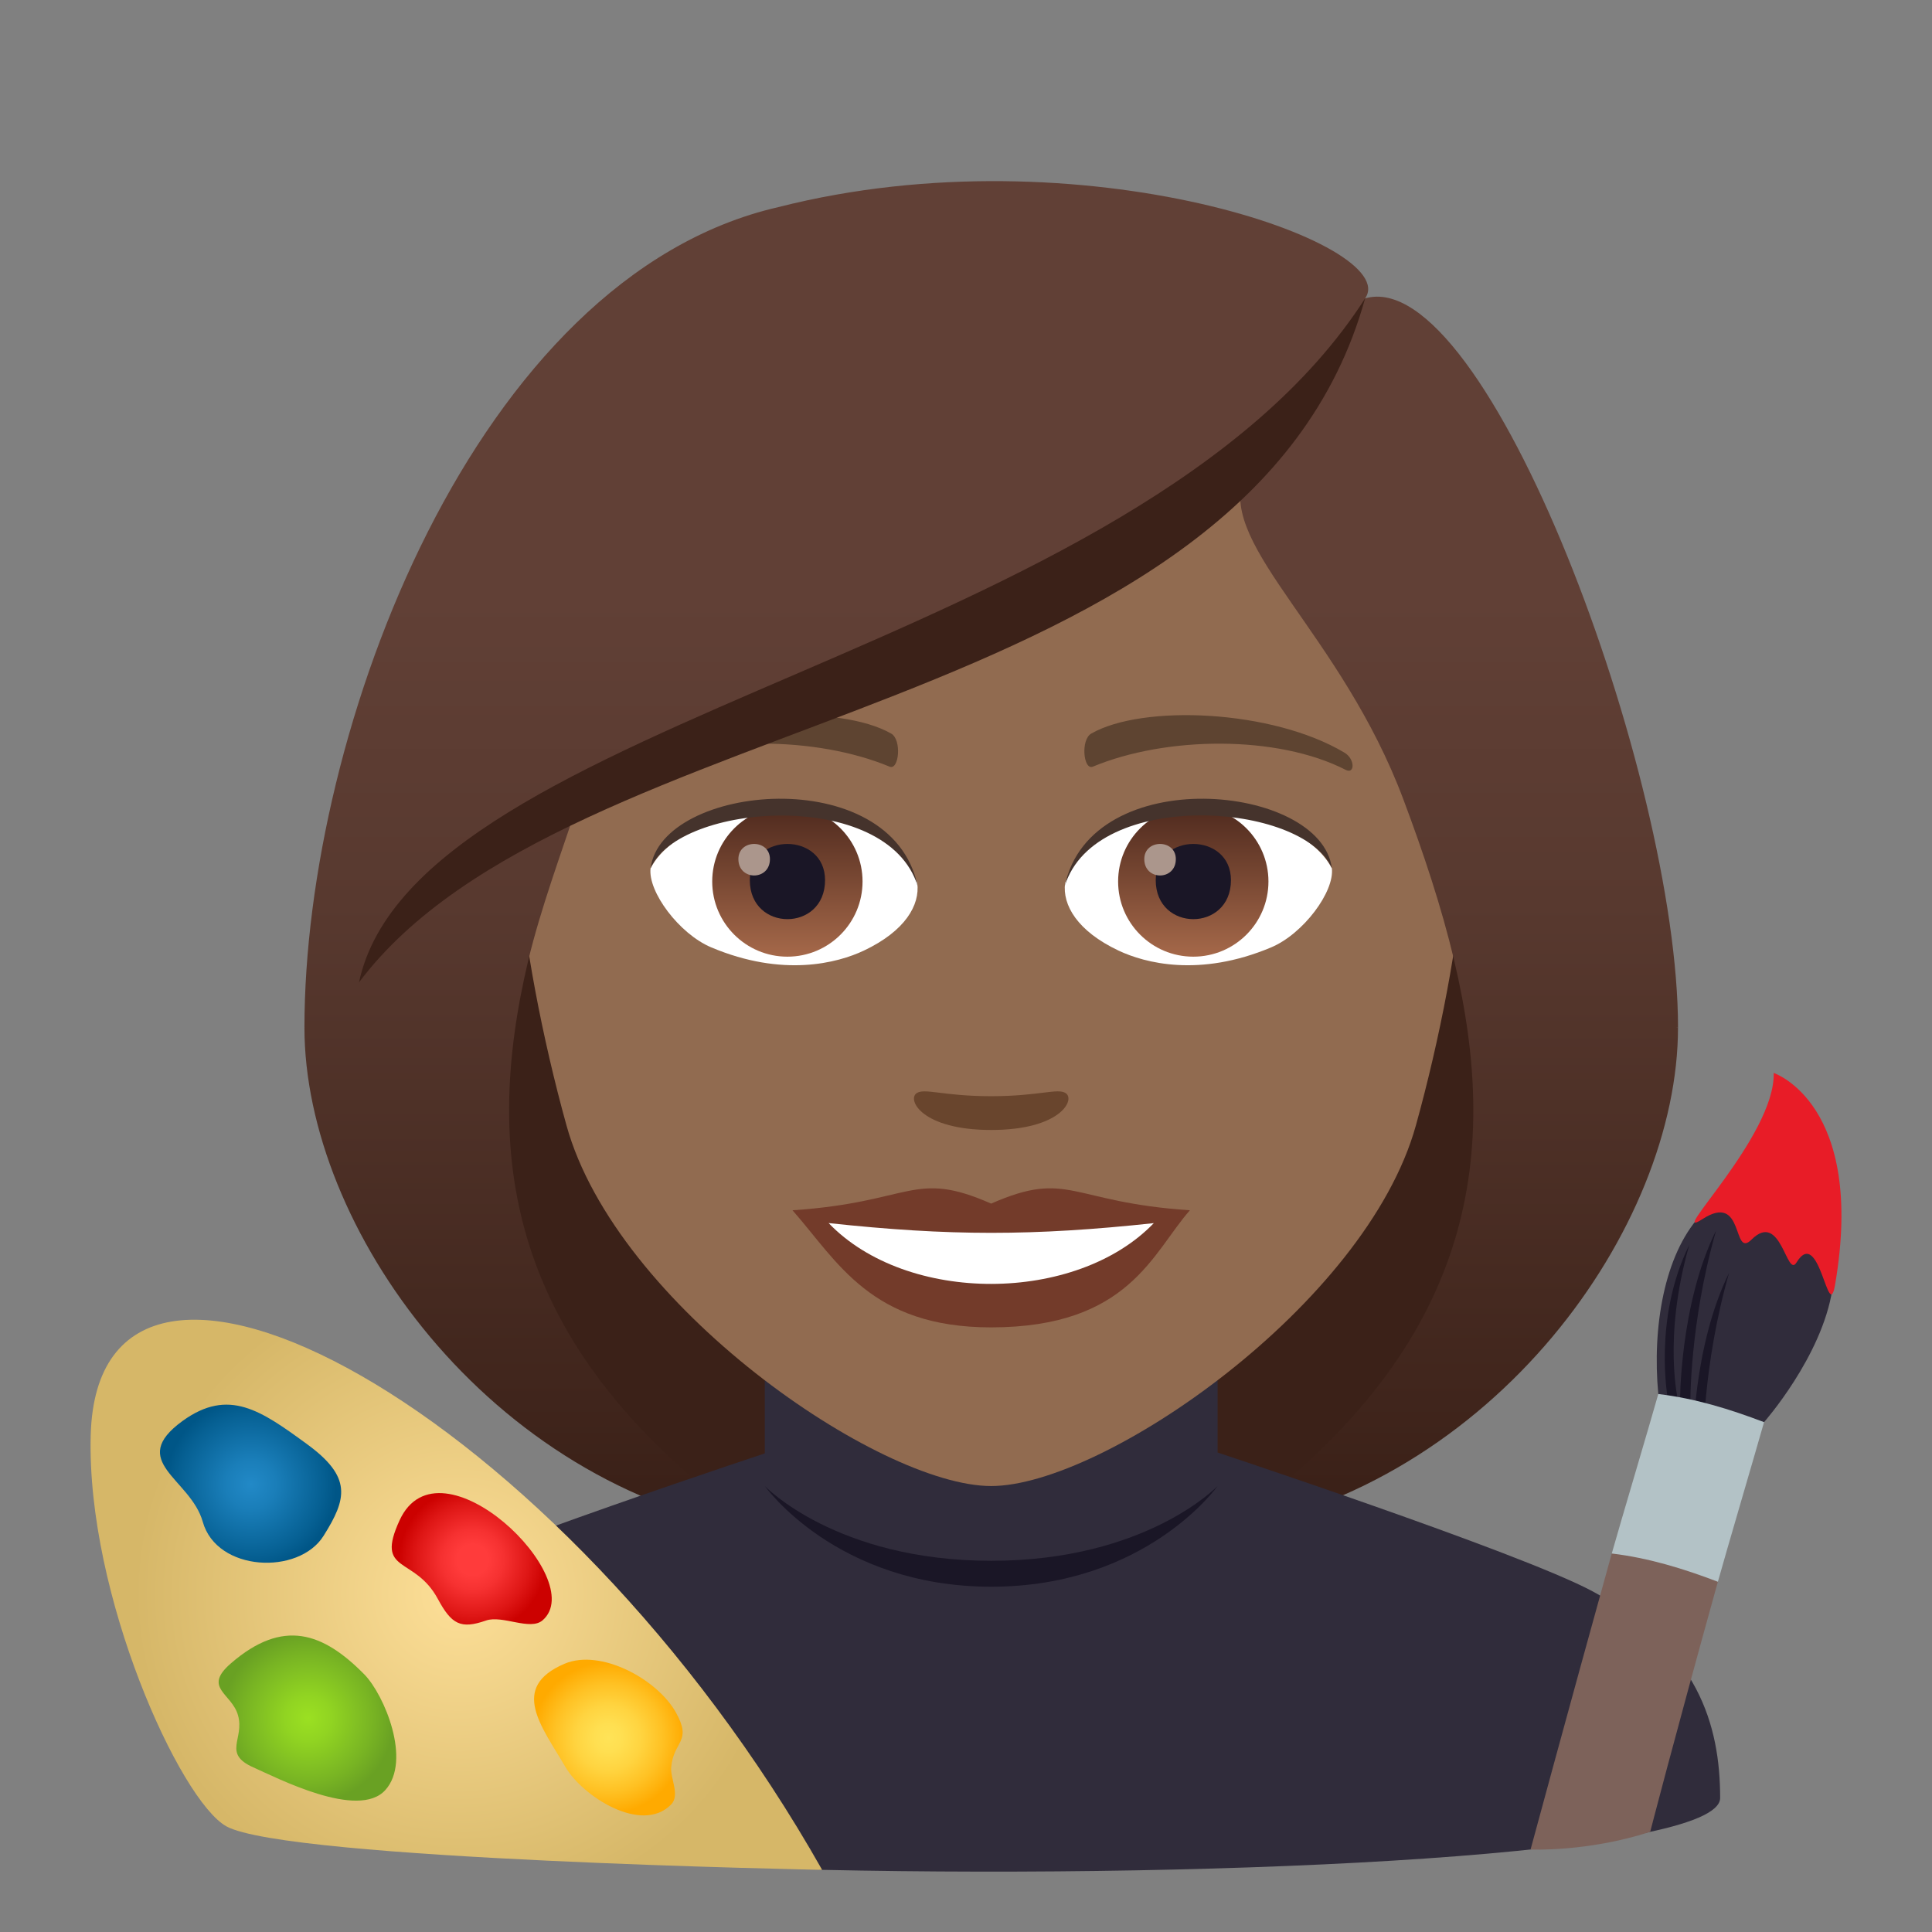 <?xml version="1.0" encoding="utf-8"?>
<!-- Generator: Adobe Illustrator 15.0.0, SVG Export Plug-In . SVG Version: 6.00 Build 0)  -->
<!DOCTYPE svg PUBLIC "-//W3C//DTD SVG 1.1//EN" "http://www.w3.org/Graphics/SVG/1.1/DTD/svg11.dtd">
<svg version="1.1" id="Layer_1" xmlns:x="http://ns.adobe.com/Extensibility/1.0/" xmlns:i="http://ns.adobe.com/AdobeIllustrator/10.0/" xmlns:graph="http://ns.adobe.com/Graphs/1.0/"
	 xmlns="http://www.w3.org/2000/svg" xmlns:xlink="http://www.w3.org/1999/xlink" xmlns:a="http://ns.adobe.com/AdobeSVGViewerExtensions/3.0/"
	 x="0px" y="0px" width="64px" height="64px" viewBox="0 0 64 64" enable-background="new 0 0 64 64" xml:space="preserve">
<rect x="0" y="0" width="64" height="64" fill="#808080" stroke="none"/>
<path fill="#3B2118" d="M40.418,50.742c15.168-6.066,13.65-20.475,13.65-20.475H11.601c0,0-1.516,14.408,13.648,20.475
	c0,0,3.035,0.76,7.584,0.76C37.385,51.502,40.418,50.742,40.418,50.742z"/>
<linearGradient id="SVGID_1_" gradientUnits="userSpaceOnUse" x1="48.002" y1="51.498" x2="48.002" y2="6.115">
	<stop  offset="0.05" style="stop-color:#3B2118"/>
	<stop  offset="0.112" style="stop-color:#40251C"/>
	<stop  offset="0.476" style="stop-color:#58392F"/>
	<stop  offset="0.7" style="stop-color:#614036"/>
	<a:midPointStop  offset="0.05" style="stop-color:#3B2118"/>
	<a:midPointStop  offset="0.4" style="stop-color:#3B2118"/>
	<a:midPointStop  offset="0.7" style="stop-color:#614036"/>
</linearGradient>
<path fill="url(#SVGID_1_)" d="M48.168,31.805c1.553,6.533,0.734,13-7.75,18.938c9.102-1.516,15.168-10.109,15.168-16.703
	L48.168,31.805z"/>
<linearGradient id="SVGID_2_" gradientUnits="userSpaceOnUse" x1="1763.145" y1="51.498" x2="1763.145" y2="6.115" gradientTransform="matrix(-1 0 0 1 1780.814 0)">
	<stop  offset="0.05" style="stop-color:#3B2118"/>
	<stop  offset="0.112" style="stop-color:#40251C"/>
	<stop  offset="0.476" style="stop-color:#58392F"/>
	<stop  offset="0.7" style="stop-color:#614036"/>
	<a:midPointStop  offset="0.05" style="stop-color:#3B2118"/>
	<a:midPointStop  offset="0.4" style="stop-color:#3B2118"/>
	<a:midPointStop  offset="0.7" style="stop-color:#614036"/>
</linearGradient>
<path fill="url(#SVGID_2_)" d="M17.501,31.805c-1.551,6.533-0.732,13,7.752,18.938c-9.102-1.516-15.168-10.109-15.168-16.703
	L17.501,31.805z"/>
<path fill="#302C3B" d="M12.967,52.718c2.417-1.288,12.774-4.708,12.774-4.708l14.186-0.029c0,0,10.427,3.441,12.829,4.734
	c3.491,1.872,4.226,4.429,4.226,6.845c0,1.881-16.13,2.675-29.747,2.381L8.687,59.56C8.687,57.14,9.466,54.583,12.967,52.718z"/>
<path fill="#302C3B" d="M25.335,49.947c0,0,2.361,2.832,7.5,2.832c5.141,0,7.5-2.832,7.5-2.832v-8.035h-15V49.947z"/>
<path fill="#916B50" d="M32.835,8.277c-11.006,0-16.307,8.961-15.645,20.485c0.137,2.316,0.781,5.658,1.576,8.52
	c1.65,5.951,10.359,11.945,14.068,11.945c3.708,0,12.417-5.994,14.069-11.945c0.795-2.861,1.439-6.203,1.574-8.52
	C49.141,17.238,43.842,8.277,32.835,8.277z"/>
<path fill="#733B2A" d="M32.833,39.871c-2.578-1.135-2.6-0.045-6.58,0.221c1.494,1.697,2.594,3.879,6.578,3.879
	c4.575,0,5.348-2.479,6.586-3.879C35.431,39.826,35.415,38.736,32.833,39.871z"/>
<path fill="#FFFFFF" d="M27.449,40.516c2.6,2.705,8.205,2.668,10.772,0.002C34.218,40.947,31.451,40.947,27.449,40.516z"/>
<path fill="#5E4431" d="M44.529,24.928c-2.391-1.424-6.68-1.6-8.377-0.629c-0.36,0.197-0.265,1.227,0.049,1.098
	c2.42-1.008,6.107-1.059,8.379,0.107C44.885,25.658,44.893,25.135,44.529,24.928z"/>
<path fill="#5E4431" d="M21.14,24.928c2.391-1.424,6.678-1.6,8.379-0.629c0.359,0.197,0.264,1.227-0.049,1.098
	c-2.422-1.008-6.105-1.061-8.381,0.107C20.785,25.658,20.779,25.135,21.14,24.928z"/>
<path fill="#69452D" d="M35.308,36.215c-0.262-0.184-0.877,0.098-2.474,0.098c-1.598,0-2.211-0.281-2.473-0.098
	c-0.314,0.221,0.184,1.217,2.473,1.217C35.122,37.432,35.624,36.436,35.308,36.215z"/>
<path id="Path_3108_" fill="#FFFFFF" d="M30.386,29.252c0.094,0.727-0.4,1.59-1.77,2.238c-0.869,0.41-2.678,0.895-5.055-0.107
	c-1.066-0.449-2.104-1.848-2.01-2.621C22.839,26.334,29.181,25.979,30.386,29.252z"/>
<linearGradient id="Oval_1_" gradientUnits="userSpaceOnUse" x1="-424.453" y1="477.44" x2="-424.453" y2="478.199" gradientTransform="matrix(6.57 0 0 -6.57 2814.78 3168.528)">
	<stop  offset="0" style="stop-color:#A6694A"/>
	<stop  offset="1" style="stop-color:#4F2A1E"/>
	<a:midPointStop  offset="0" style="stop-color:#A6694A"/>
	<a:midPointStop  offset="0.5" style="stop-color:#A6694A"/>
	<a:midPointStop  offset="1" style="stop-color:#4F2A1E"/>
</linearGradient>
<circle id="Oval_478_" fill="url(#Oval_1_)" cx="26.083" cy="29.201" r="2.49"/>
<path id="Path_3107_" fill="#1A1626" d="M24.839,29.156c0,1.723,2.492,1.723,2.492,0C27.332,27.557,24.839,27.557,24.839,29.156z"/>
<path id="Path_3106_" fill="#AB968C" d="M24.46,28.459c0,0.723,1.045,0.723,1.045,0C25.505,27.789,24.46,27.789,24.46,28.459z"/>
<path id="Path_3105_" fill="#45332C" d="M30.398,29.348c-1.012-3.252-7.908-2.771-8.846-0.586
	C21.9,25.963,29.537,25.225,30.398,29.348z"/>
<path id="Path_3104_" fill="#FFFFFF" d="M35.282,29.252c-0.092,0.727,0.402,1.59,1.772,2.238c0.869,0.41,2.678,0.895,5.055-0.107
	c1.066-0.449,2.104-1.848,2.01-2.621C42.832,26.334,36.49,25.979,35.282,29.252z"/>
<linearGradient id="Oval_2_" gradientUnits="userSpaceOnUse" x1="-425.105" y1="477.44" x2="-425.105" y2="478.199" gradientTransform="matrix(6.57 0 0 -6.57 2832.511 3168.528)">
	<stop  offset="0" style="stop-color:#A6694A"/>
	<stop  offset="1" style="stop-color:#4F2A1E"/>
	<a:midPointStop  offset="0" style="stop-color:#A6694A"/>
	<a:midPointStop  offset="0.5" style="stop-color:#A6694A"/>
	<a:midPointStop  offset="1" style="stop-color:#4F2A1E"/>
</linearGradient>
<circle id="Oval_477_" fill="url(#Oval_2_)" cx="39.529" cy="29.201" r="2.49"/>
<path id="Path_3103_" fill="#1A1626" d="M38.285,29.156c0,1.723,2.492,1.723,2.492,0C40.777,27.557,38.285,27.557,38.285,29.156z"/>
<path id="Path_3102_" fill="#AB968C" d="M37.906,28.459c0,0.723,1.045,0.723,1.045,0C38.951,27.789,37.906,27.789,37.906,28.459z"/>
<path id="Path_3101_" fill="#45332C" d="M35.272,29.348c1.011-3.25,7.903-2.785,8.847-0.586
	C43.77,25.963,36.135,25.225,35.272,29.348z"/>
<linearGradient id="SVGID_3_" gradientUnits="userSpaceOnUse" x1="32.836" y1="51.501" x2="32.836" y2="6.114">
	<stop  offset="0.05" style="stop-color:#3B2118"/>
	<stop  offset="0.112" style="stop-color:#40251C"/>
	<stop  offset="0.476" style="stop-color:#58392F"/>
	<stop  offset="0.7" style="stop-color:#614036"/>
	<a:midPointStop  offset="0.05" style="stop-color:#3B2118"/>
	<a:midPointStop  offset="0.4" style="stop-color:#3B2118"/>
	<a:midPointStop  offset="0.7" style="stop-color:#614036"/>
</linearGradient>
<path fill="url(#SVGID_3_)" d="M45.221,9.884c1.258-1.793-9.388-5.582-19.438-3.023C15.744,9.16,10.085,24.201,10.085,34.039
	c0.898,0.713,6.396-1.064,7.416-2.234c0.416-1.721,1.072-3.492,1.684-5.328c7.539-4.365,16.07-5.393,21.993-10.617
	c-0.76,2.275,3.256,5.145,5.309,10.617c0.666,1.775,1.26,3.555,1.682,5.328c1.674,1.541,5.014,2.268,7.418,2.234
	C55.586,25.719,49.244,8.724,45.221,9.884z"/>
<path fill="#3B2118" d="M11.892,32.543c6.945-9.248,29.44-8.621,33.329-22.659C37.67,21.666,13.791,23.654,11.892,32.543z"/>
<path fill="#302C3B" d="M58.436,47.111l-3.503-0.932c-0.208-2.227,0.206-4.598,1.369-5.887c1.43-1.584,4.971-1.26,4.396,2.424
	C60.354,44.939,58.436,47.111,58.436,47.111z"/>
<path fill="#1A1626" d="M55.597,46.436l-0.345-0.076c0,0-0.506-2.668,0.708-5.121C55.068,44.344,55.597,46.436,55.597,46.436z"/>
<path fill="#1A1626" d="M55.995,46.521l-0.342-0.074c0,0-0.016-3.232,1.195-5.686C55.96,43.867,55.995,46.521,55.995,46.521z"/>
<path fill="#1A1626" d="M56.426,47.924l-0.344-0.076c0,0-0.014-3.23,1.197-5.684C56.389,45.268,56.426,47.924,56.426,47.924z"/>
<path fill="#E81C27" d="M58.756,35.543c0,0,3.058,1.014,2.035,7.006c-0.229,1.35-0.509-1.979-1.28-0.727
	c-0.328,0.537-0.509-1.736-1.488-0.76c-0.656,0.654-0.211-1.594-1.63-0.676C55.15,41.188,58.815,37.635,58.756,35.543z"/>
<path fill="#7D625A" d="M50.702,61.267c0,0,1.199-4.435,2.689-9.804c2.104-1.229,3.515,0.936,3.515,0.936
	c-1.491,5.369-2.241,8.283-2.241,8.283C52.579,61.356,50.702,61.267,50.702,61.267z"/>
<path fill="#B3C2C6" d="M58.436,47.111c-0.24,0.855-1.294,4.434-1.529,5.287c-1.135-0.434-2.3-0.791-3.515-0.936
	c0.238-0.854,1.304-4.43,1.541-5.283C56.148,46.322,57.301,46.678,58.436,47.111z"/>
<radialGradient id="SVGID_4_" cx="18.413" cy="67.594" r="10.663" gradientTransform="matrix(1.006 0.026 -0.026 1 -1.576 -15.27)" gradientUnits="userSpaceOnUse">
	<stop  offset="0" style="stop-color:#FDDF98"/>
	<stop  offset="1" style="stop-color:#D6B768"/>
	<a:midPointStop  offset="0" style="stop-color:#FDDF98"/>
	<a:midPointStop  offset="0.5" style="stop-color:#FDDF98"/>
	<a:midPointStop  offset="1" style="stop-color:#D6B768"/>
</radialGradient>
<path fill="url(#SVGID_4_)" d="M7.498,60.499c-1.531-0.852-4.633-7.651-4.493-12.954c0.242-9.171,15.595-0.872,24.229,14.396
	C27.233,61.94,9.497,61.61,7.498,60.499z"/>
<radialGradient id="SVGID_5_" cx="18.849" cy="66.449" r="2.422" gradientTransform="matrix(1.006 0.026 -0.026 1 -1.576 -15.27)" gradientUnits="userSpaceOnUse">
	<stop  offset="0.212" style="stop-color:#FF3B3B"/>
	<stop  offset="0.418" style="stop-color:#F63131"/>
	<stop  offset="0.771" style="stop-color:#DE1615"/>
	<stop  offset="1" style="stop-color:#CC0100"/>
	<a:midPointStop  offset="0.212" style="stop-color:#FF3B3B"/>
	<a:midPointStop  offset="0.588" style="stop-color:#FF3B3B"/>
	<a:midPointStop  offset="1" style="stop-color:#CC0100"/>
</radialGradient>
<path fill="url(#SVGID_5_)" d="M13.237,50.362c-0.821,1.789,0.491,1.163,1.268,2.606c0.452,0.838,0.753,1.008,1.595,0.714
	c0.543-0.189,1.462,0.349,1.874-0.007C19.546,52.313,14.56,47.48,13.237,50.362z"/>
<radialGradient id="SVGID_6_" cx="23.466" cy="72.227" r="2.507" gradientTransform="matrix(1.006 0.026 -0.026 1 -1.576 -15.27)" gradientUnits="userSpaceOnUse">
	<stop  offset="0" style="stop-color:#FFE357"/>
	<stop  offset="0.184" style="stop-color:#FFDF51"/>
	<stop  offset="0.432" style="stop-color:#FFD440"/>
	<stop  offset="0.716" style="stop-color:#FFC123"/>
	<stop  offset="1" style="stop-color:#FFAA00"/>
	<a:midPointStop  offset="0" style="stop-color:#FFE357"/>
	<a:midPointStop  offset="0.642" style="stop-color:#FFE357"/>
	<a:midPointStop  offset="1" style="stop-color:#FFAA00"/>
</radialGradient>
<path fill="url(#SVGID_6_)" d="M22.227,59.782c0.31-0.308-0.025-0.867,0.007-1.235c0.074-0.884,0.708-0.832,0.154-1.823
	c-0.614-1.097-2.492-2.121-3.69-1.609c-1.831,0.785-0.755,2.07,0.035,3.423C19.291,59.493,21.243,60.768,22.227,59.782z"/>
<radialGradient id="SVGID_7_" cx="11.486" cy="64.141" r="2.807" gradientTransform="matrix(1.006 0.026 -0.026 1 -1.576 -15.27)" gradientUnits="userSpaceOnUse">
	<stop  offset="0" style="stop-color:#2289C7"/>
	<stop  offset="0.291" style="stop-color:#1A7EB9"/>
	<stop  offset="0.842" style="stop-color:#066093"/>
	<stop  offset="1" style="stop-color:#005687"/>
	<a:midPointStop  offset="0" style="stop-color:#2289C7"/>
	<a:midPointStop  offset="0.564" style="stop-color:#2289C7"/>
	<a:midPointStop  offset="1" style="stop-color:#005687"/>
</radialGradient>
<path fill="url(#SVGID_7_)" d="M10.719,50.876c0.772-1.23,0.954-1.944-0.562-3.047c-1.507-1.098-2.58-1.864-4.107-0.76
	c-1.857,1.347,0.262,1.904,0.667,3.343C7.182,52.069,9.897,52.188,10.719,50.876z"/>
<radialGradient id="SVGID_8_" cx="13.572" cy="71.834" r="2.833" gradientTransform="matrix(1.006 0.026 -0.026 1 -1.576 -15.27)" gradientUnits="userSpaceOnUse">
	<stop  offset="0" style="stop-color:#9BE022"/>
	<stop  offset="0.267" style="stop-color:#91D422"/>
	<stop  offset="0.747" style="stop-color:#78B423"/>
	<stop  offset="1" style="stop-color:#69A123"/>
	<a:midPointStop  offset="0" style="stop-color:#9BE022"/>
	<a:midPointStop  offset="0.576" style="stop-color:#9BE022"/>
	<a:midPointStop  offset="1" style="stop-color:#69A123"/>
</radialGradient>
<path fill="url(#SVGID_8_)" d="M12.066,55.464c-1.364-1.383-2.686-1.862-4.415-0.365c-0.951,0.823,0.031,0.986,0.235,1.728
	c0.218,0.781-0.526,1.262,0.509,1.721c0.784,0.346,3.469,1.741,4.367,0.753C13.645,58.328,12.731,56.139,12.066,55.464z"/>
<path fill="#1A1626" d="M32.835,51.703c-5.139,0-7.5-2.477-7.5-2.477s2.361,3.336,7.5,3.336c5.141,0,7.5-3.336,7.5-3.336
	S37.977,51.703,32.835,51.703z"/>
</svg>
